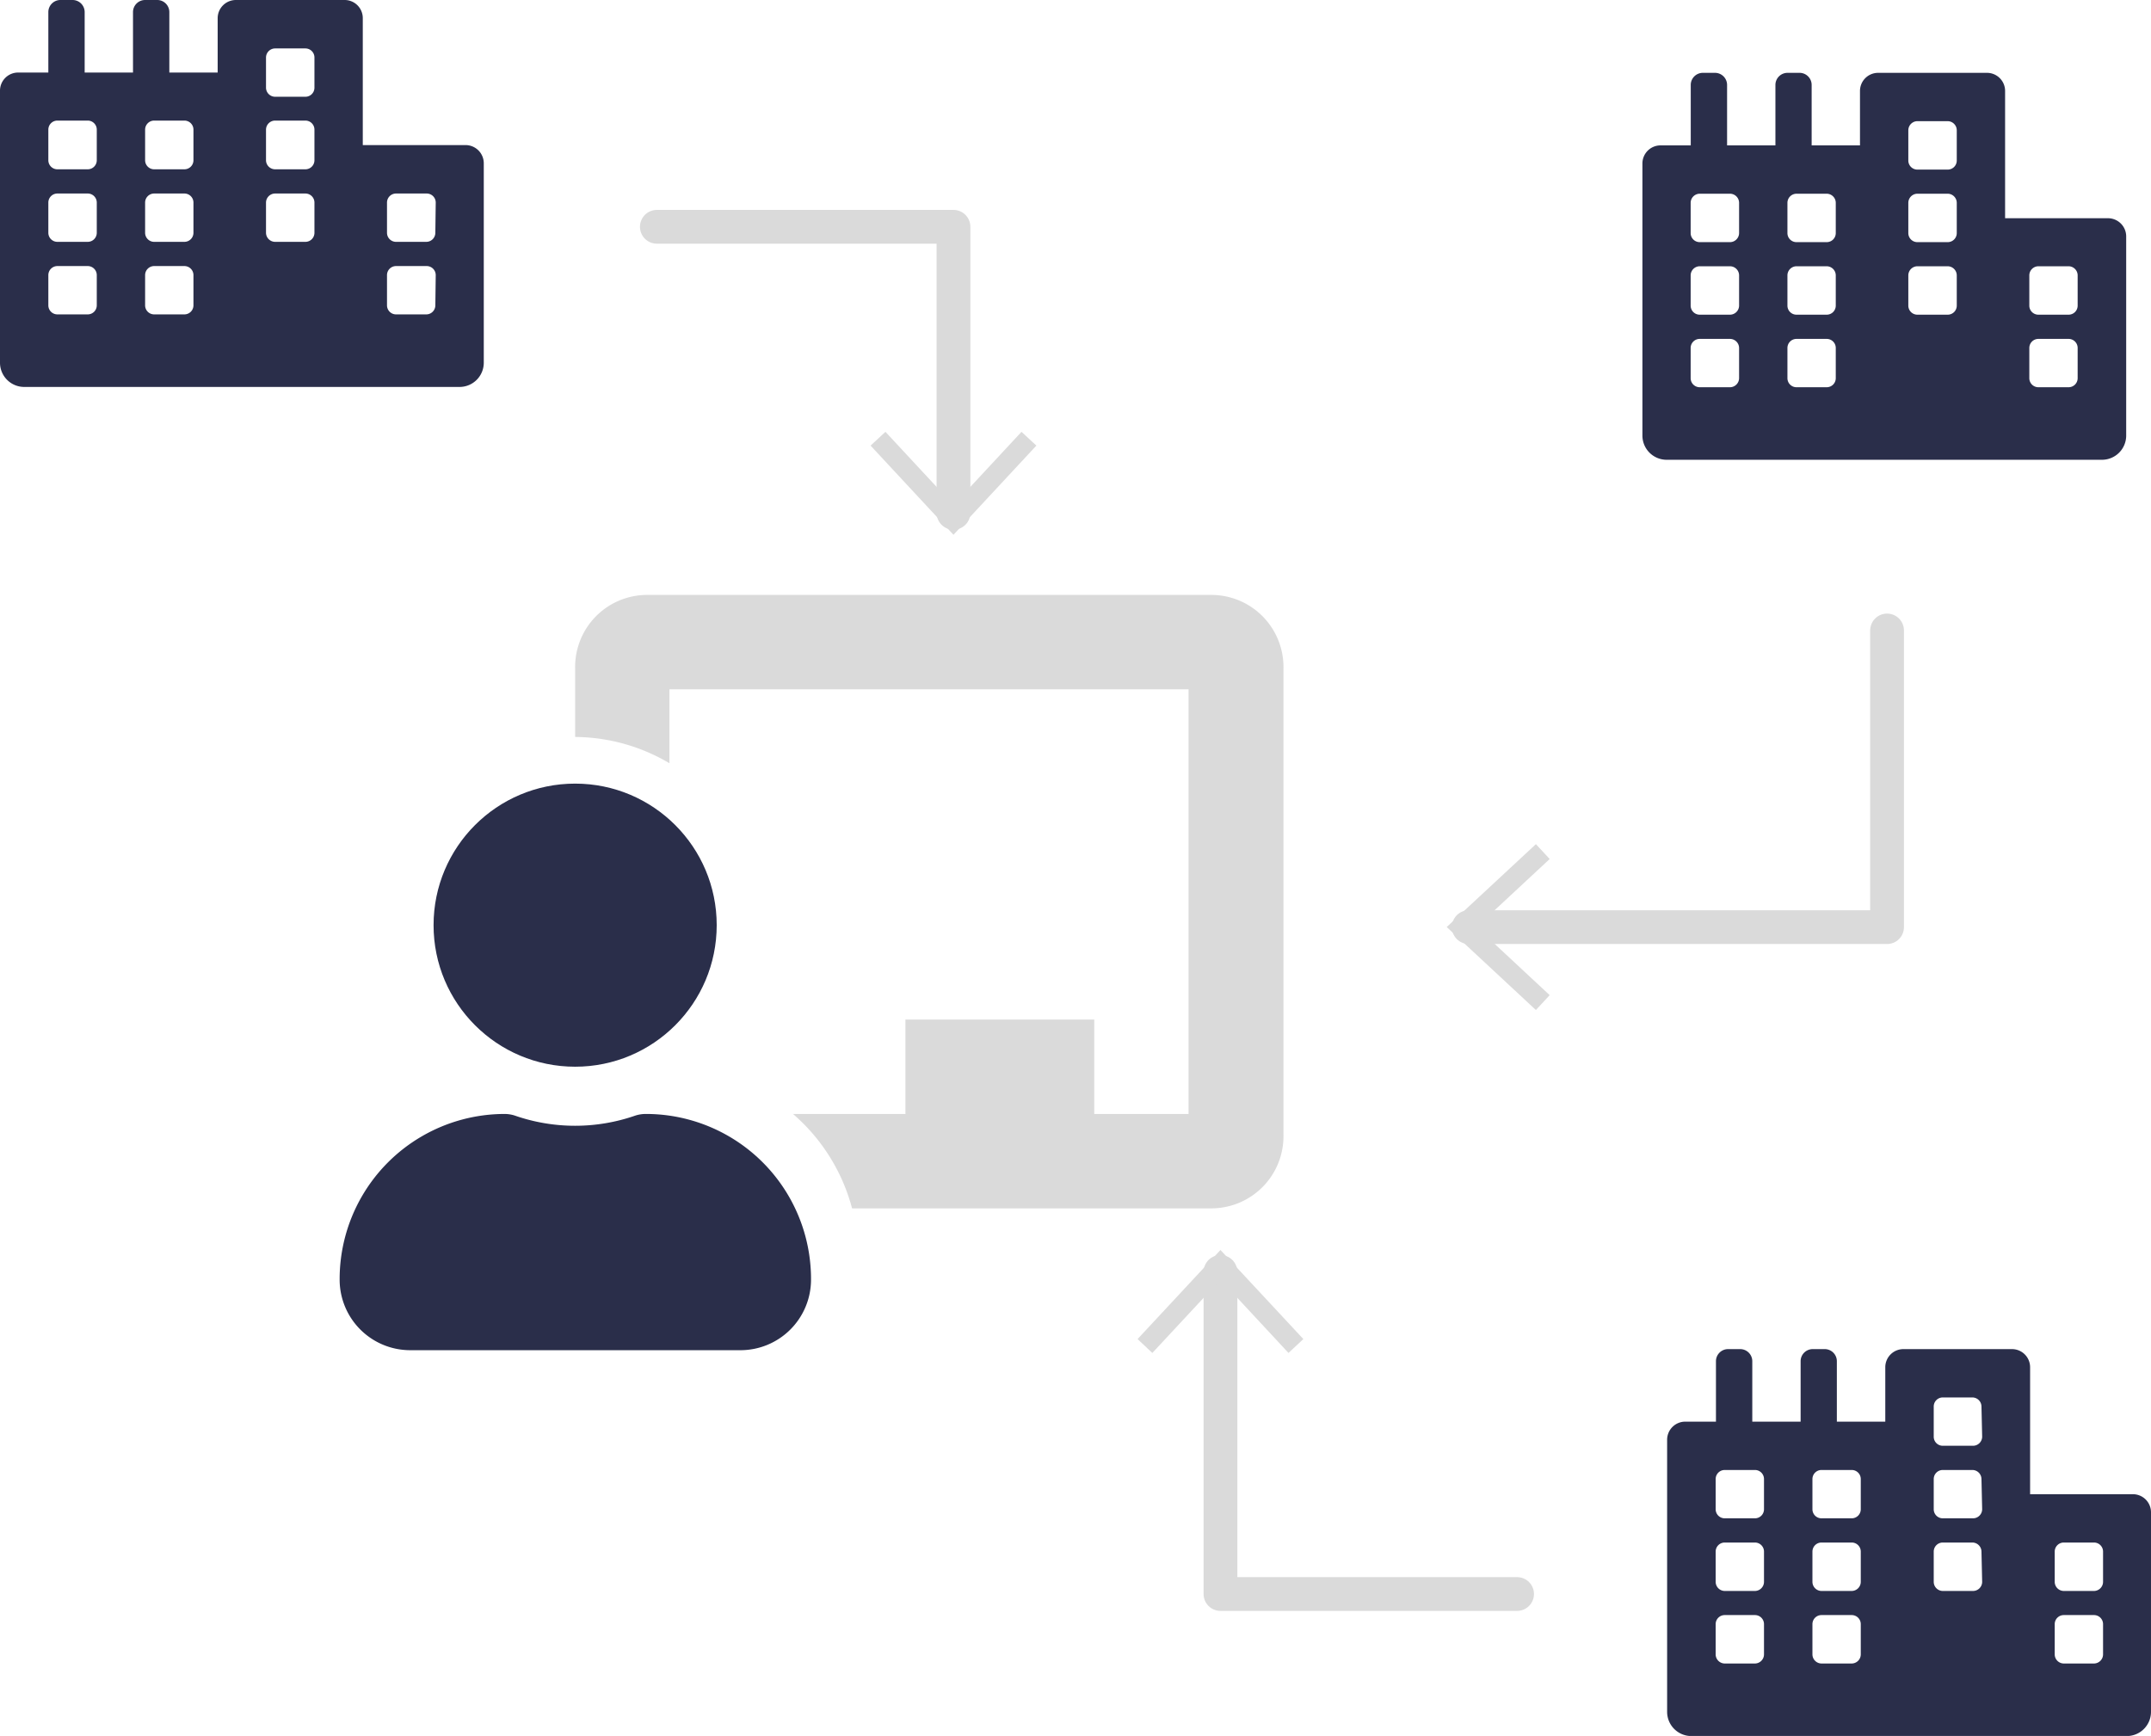 <svg id="Ebene_1" data-name="Ebene 1" xmlns="http://www.w3.org/2000/svg" viewBox="0 0 218.49 176.36"><defs><style>.cls-1{fill:#2a2e4a;}.cls-2{fill:#dadada;}.cls-3{fill:none;stroke:#dadada;stroke-linecap:round;stroke-linejoin:round;stroke-width:3.43px;}</style></defs><title>analyse07</title><path class="cls-1" d="M78,28.57H67.51V15.68a1.84,1.84,0,0,0-1.84-1.85H54.61a1.85,1.85,0,0,0-1.84,1.85V21.2H47.86V15.06a1.23,1.23,0,0,0-1.23-1.23H45.4a1.23,1.23,0,0,0-1.23,1.23V21.2H39.26V15.06A1.23,1.23,0,0,0,38,13.83H36.8a1.23,1.23,0,0,0-1.23,1.23V21.2H32.5a1.84,1.84,0,0,0-1.84,1.85V50.69a2.46,2.46,0,0,0,2.46,2.45H77.34a2.46,2.46,0,0,0,2.46-2.45V30.42A1.85,1.85,0,0,0,78,28.57ZM40.49,44.85a.92.92,0,0,1-.92.92H36.49a.92.92,0,0,1-.92-.92V41.78a.92.92,0,0,1,.92-.92h3.08a.92.92,0,0,1,.92.92Zm0-7.37a.92.92,0,0,1-.92.92H36.49a.92.92,0,0,1-.92-.92V34.41a.92.92,0,0,1,.92-.92h3.08a.92.92,0,0,1,.92.92Zm0-7.37a.92.92,0,0,1-.92.92H36.49a.92.92,0,0,1-.92-.92V27a.92.92,0,0,1,.92-.92h3.08a.92.92,0,0,1,.92.92Zm9.82,14.74a.92.92,0,0,1-.92.92H46.32a.92.92,0,0,1-.92-.92V41.78a.92.92,0,0,1,.92-.92h3.07a.92.92,0,0,1,.92.92Zm0-7.37a.92.92,0,0,1-.92.92H46.32a.92.92,0,0,1-.92-.92V34.41a.92.92,0,0,1,.92-.92h3.07a.92.92,0,0,1,.92.92Zm0-7.37a.92.92,0,0,1-.92.92H46.32a.92.92,0,0,1-.92-.92V27a.92.92,0,0,1,.92-.92h3.07a.92.92,0,0,1,.92.92ZM62.6,37.48a.92.92,0,0,1-.92.92H58.61a.93.93,0,0,1-.93-.92V34.41a.93.93,0,0,1,.93-.92h3.07a.92.92,0,0,1,.92.92Zm0-7.37a.92.92,0,0,1-.92.92H58.61a.93.93,0,0,1-.93-.92V27a.93.93,0,0,1,.93-.92h3.07a.92.92,0,0,1,.92.92Zm0-7.37a.92.92,0,0,1-.92.92H58.61a.93.93,0,0,1-.93-.92V19.67a.93.93,0,0,1,.93-.92h3.07a.92.92,0,0,1,.92.92ZM74.88,44.85a.92.92,0,0,1-.92.92H70.89a.92.92,0,0,1-.92-.92V41.78a.92.92,0,0,1,.92-.92H74a.92.92,0,0,1,.92.92Zm0-7.37a.92.92,0,0,1-.92.92H70.89a.92.92,0,0,1-.92-.92V34.41a.92.92,0,0,1,.92-.92H74a.92.92,0,0,1,.92.92Z" transform="translate(-30.66 -13.83)"/><path class="cls-2" d="M153.79,74.27H96.27a7.32,7.32,0,0,0-7.19,7.43v7a19,19,0,0,1,9.58,2.67V83.86h52.73V127h-9.58v-9.59H122.63V127H111.21a19.14,19.14,0,0,1,6,9.59h36.63a7.33,7.33,0,0,0,7.19-7.43V81.7A7.33,7.33,0,0,0,153.79,74.27Z" transform="translate(-30.66 -13.83)"/><path class="cls-1" d="M96.27,127a3.45,3.45,0,0,0-1.06.16,18.62,18.62,0,0,1-12.27,0,3.43,3.43,0,0,0-1-.16,16.78,16.78,0,0,0-16.78,16.87A7.17,7.17,0,0,0,72.3,151h33.55a7.17,7.17,0,0,0,7.19-7.1A16.77,16.77,0,0,0,96.27,127Z" transform="translate(-30.66 -13.83)"/><circle class="cls-1" cx="58.42" cy="93.99" r="14.38"/><path class="cls-1" d="M244.77,36H234.33V23.07a1.84,1.84,0,0,0-1.84-1.84H221.43a1.84,1.84,0,0,0-1.84,1.84V28.6h-4.91V22.46a1.23,1.23,0,0,0-1.23-1.23h-1.23A1.23,1.23,0,0,0,211,22.46V28.6h-4.91V22.46a1.23,1.23,0,0,0-1.23-1.23h-1.23a1.23,1.23,0,0,0-1.23,1.23V28.6h-3.07a1.84,1.84,0,0,0-1.84,1.84V58.08a2.46,2.46,0,0,0,2.46,2.46h44.22a2.46,2.46,0,0,0,2.46-2.46V37.81A1.85,1.85,0,0,0,244.77,36ZM207.31,52.25a.93.93,0,0,1-.93.92h-3.07a.92.92,0,0,1-.92-.92V49.18a.92.92,0,0,1,.92-.92h3.07a.93.93,0,0,1,.93.92Zm0-7.37a.93.93,0,0,1-.93.92h-3.07a.92.92,0,0,1-.92-.92V41.81a.93.93,0,0,1,.92-.93h3.07a.93.93,0,0,1,.93.93Zm0-7.37a.93.93,0,0,1-.93.92h-3.07a.92.92,0,0,1-.92-.92V34.44a.93.93,0,0,1,.92-.93h3.07a.93.93,0,0,1,.93.93Zm9.82,14.74a.92.92,0,0,1-.92.92h-3.07a.92.92,0,0,1-.92-.92V49.18a.92.92,0,0,1,.92-.92h3.07a.92.92,0,0,1,.92.92Zm0-7.37a.92.92,0,0,1-.92.92h-3.07a.92.92,0,0,1-.92-.92V41.81a.93.93,0,0,1,.92-.93h3.07a.93.93,0,0,1,.92.93Zm0-7.37a.92.92,0,0,1-.92.92h-3.07a.92.92,0,0,1-.92-.92V34.44a.93.93,0,0,1,.92-.93h3.07a.93.93,0,0,1,.92.93Zm12.29,7.37a.92.92,0,0,1-.92.92h-3.08a.92.92,0,0,1-.92-.92V41.81a.93.93,0,0,1,.92-.93h3.08a.93.93,0,0,1,.92.93Zm0-7.37a.92.92,0,0,1-.92.92h-3.08a.92.92,0,0,1-.92-.92V34.44a.93.93,0,0,1,.92-.93h3.08a.93.93,0,0,1,.92.93Zm0-7.37a.92.92,0,0,1-.92.92h-3.08a.92.92,0,0,1-.92-.92V27.07a.93.93,0,0,1,.92-.93h3.08a.93.93,0,0,1,.92.93ZM241.7,52.25a.92.92,0,0,1-.92.92h-3.07a.92.92,0,0,1-.92-.92V49.18a.92.92,0,0,1,.92-.92h3.07a.92.92,0,0,1,.92.92Zm0-7.37a.92.92,0,0,1-.92.92h-3.07a.92.92,0,0,1-.92-.92V41.81a.93.93,0,0,1,.92-.93h3.07a.93.93,0,0,1,.92.93Z" transform="translate(-30.66 -13.83)"/><path class="cls-1" d="M247.31,165.63H236.87v-12.9a1.84,1.84,0,0,0-1.84-1.84H224a1.84,1.84,0,0,0-1.84,1.84v5.53h-4.92v-6.14a1.23,1.23,0,0,0-1.22-1.23h-1.23a1.23,1.23,0,0,0-1.23,1.23v6.14h-4.91v-6.14a1.23,1.23,0,0,0-1.23-1.23h-1.23a1.23,1.23,0,0,0-1.23,1.23v6.14h-3.07A1.84,1.84,0,0,0,200,160.1v27.64a2.46,2.46,0,0,0,2.45,2.46H246.7a2.46,2.46,0,0,0,2.45-2.46V167.47A1.84,1.84,0,0,0,247.31,165.63ZM209.84,181.9a.93.93,0,0,1-.92.93h-3.07a.93.93,0,0,1-.92-.93v-3.07a.92.92,0,0,1,.92-.92h3.07a.92.92,0,0,1,.92.92Zm0-7.37a.93.93,0,0,1-.92.93h-3.07a.93.93,0,0,1-.92-.93v-3.07a.92.92,0,0,1,.92-.92h3.07a.92.92,0,0,1,.92.92Zm0-7.37a.92.92,0,0,1-.92.92h-3.07a.92.92,0,0,1-.92-.92v-3.07a.92.92,0,0,1,.92-.92h3.07a.92.92,0,0,1,.92.92Zm9.83,14.74a.93.93,0,0,1-.92.93h-3.07a.93.93,0,0,1-.92-.93v-3.07a.92.92,0,0,1,.92-.92h3.07a.92.92,0,0,1,.92.92Zm0-7.37a.93.93,0,0,1-.92.93h-3.07a.93.93,0,0,1-.92-.93v-3.07a.92.92,0,0,1,.92-.92h3.07a.92.92,0,0,1,.92.92Zm0-7.37a.92.92,0,0,1-.92.92h-3.07a.92.92,0,0,1-.92-.92v-3.07a.92.92,0,0,1,.92-.92h3.07a.92.92,0,0,1,.92.92ZM232,174.53a.93.93,0,0,1-.93.93H228a.93.93,0,0,1-.92-.93v-3.07a.92.92,0,0,1,.92-.92H231a.93.93,0,0,1,.93.92Zm0-7.37a.93.93,0,0,1-.93.92H228a.92.92,0,0,1-.92-.92v-3.07a.92.92,0,0,1,.92-.92H231a.93.93,0,0,1,.93.92Zm0-7.37a.93.93,0,0,1-.93.92H228a.92.92,0,0,1-.92-.92v-3.07a.92.92,0,0,1,.92-.92H231a.93.93,0,0,1,.93.92Zm12.28,22.11a.93.93,0,0,1-.92.93h-3.07a.93.93,0,0,1-.92-.93v-3.07a.92.92,0,0,1,.92-.92h3.07a.92.92,0,0,1,.92.92Zm0-7.37a.93.93,0,0,1-.92.93h-3.07a.93.93,0,0,1-.92-.93v-3.07a.92.92,0,0,1,.92-.92h3.07a.92.92,0,0,1,.92.92Z" transform="translate(-30.66 -13.83)"/><polyline class="cls-3" points="191.68 64.05 191.68 94.19 149.19 94.19"/><polygon class="cls-2" points="156.01 85.76 157.41 87.27 149.98 94.18 157.41 101.1 156.01 102.61 146.95 94.18 156.01 85.76"/><polyline class="cls-3" points="66.72 23.04 96.85 23.04 96.85 52.1"/><polygon class="cls-2" points="88.43 45.27 89.94 43.87 96.85 51.31 103.76 43.87 105.27 45.27 96.85 54.33 88.43 45.27"/><polyline class="cls-3" points="154.1 161.94 123.97 161.94 123.97 129.22"/><polygon class="cls-2" points="132.39 136.04 130.88 137.45 123.97 130.01 117.05 137.45 115.55 136.04 123.97 126.99 132.39 136.04"/></svg>
